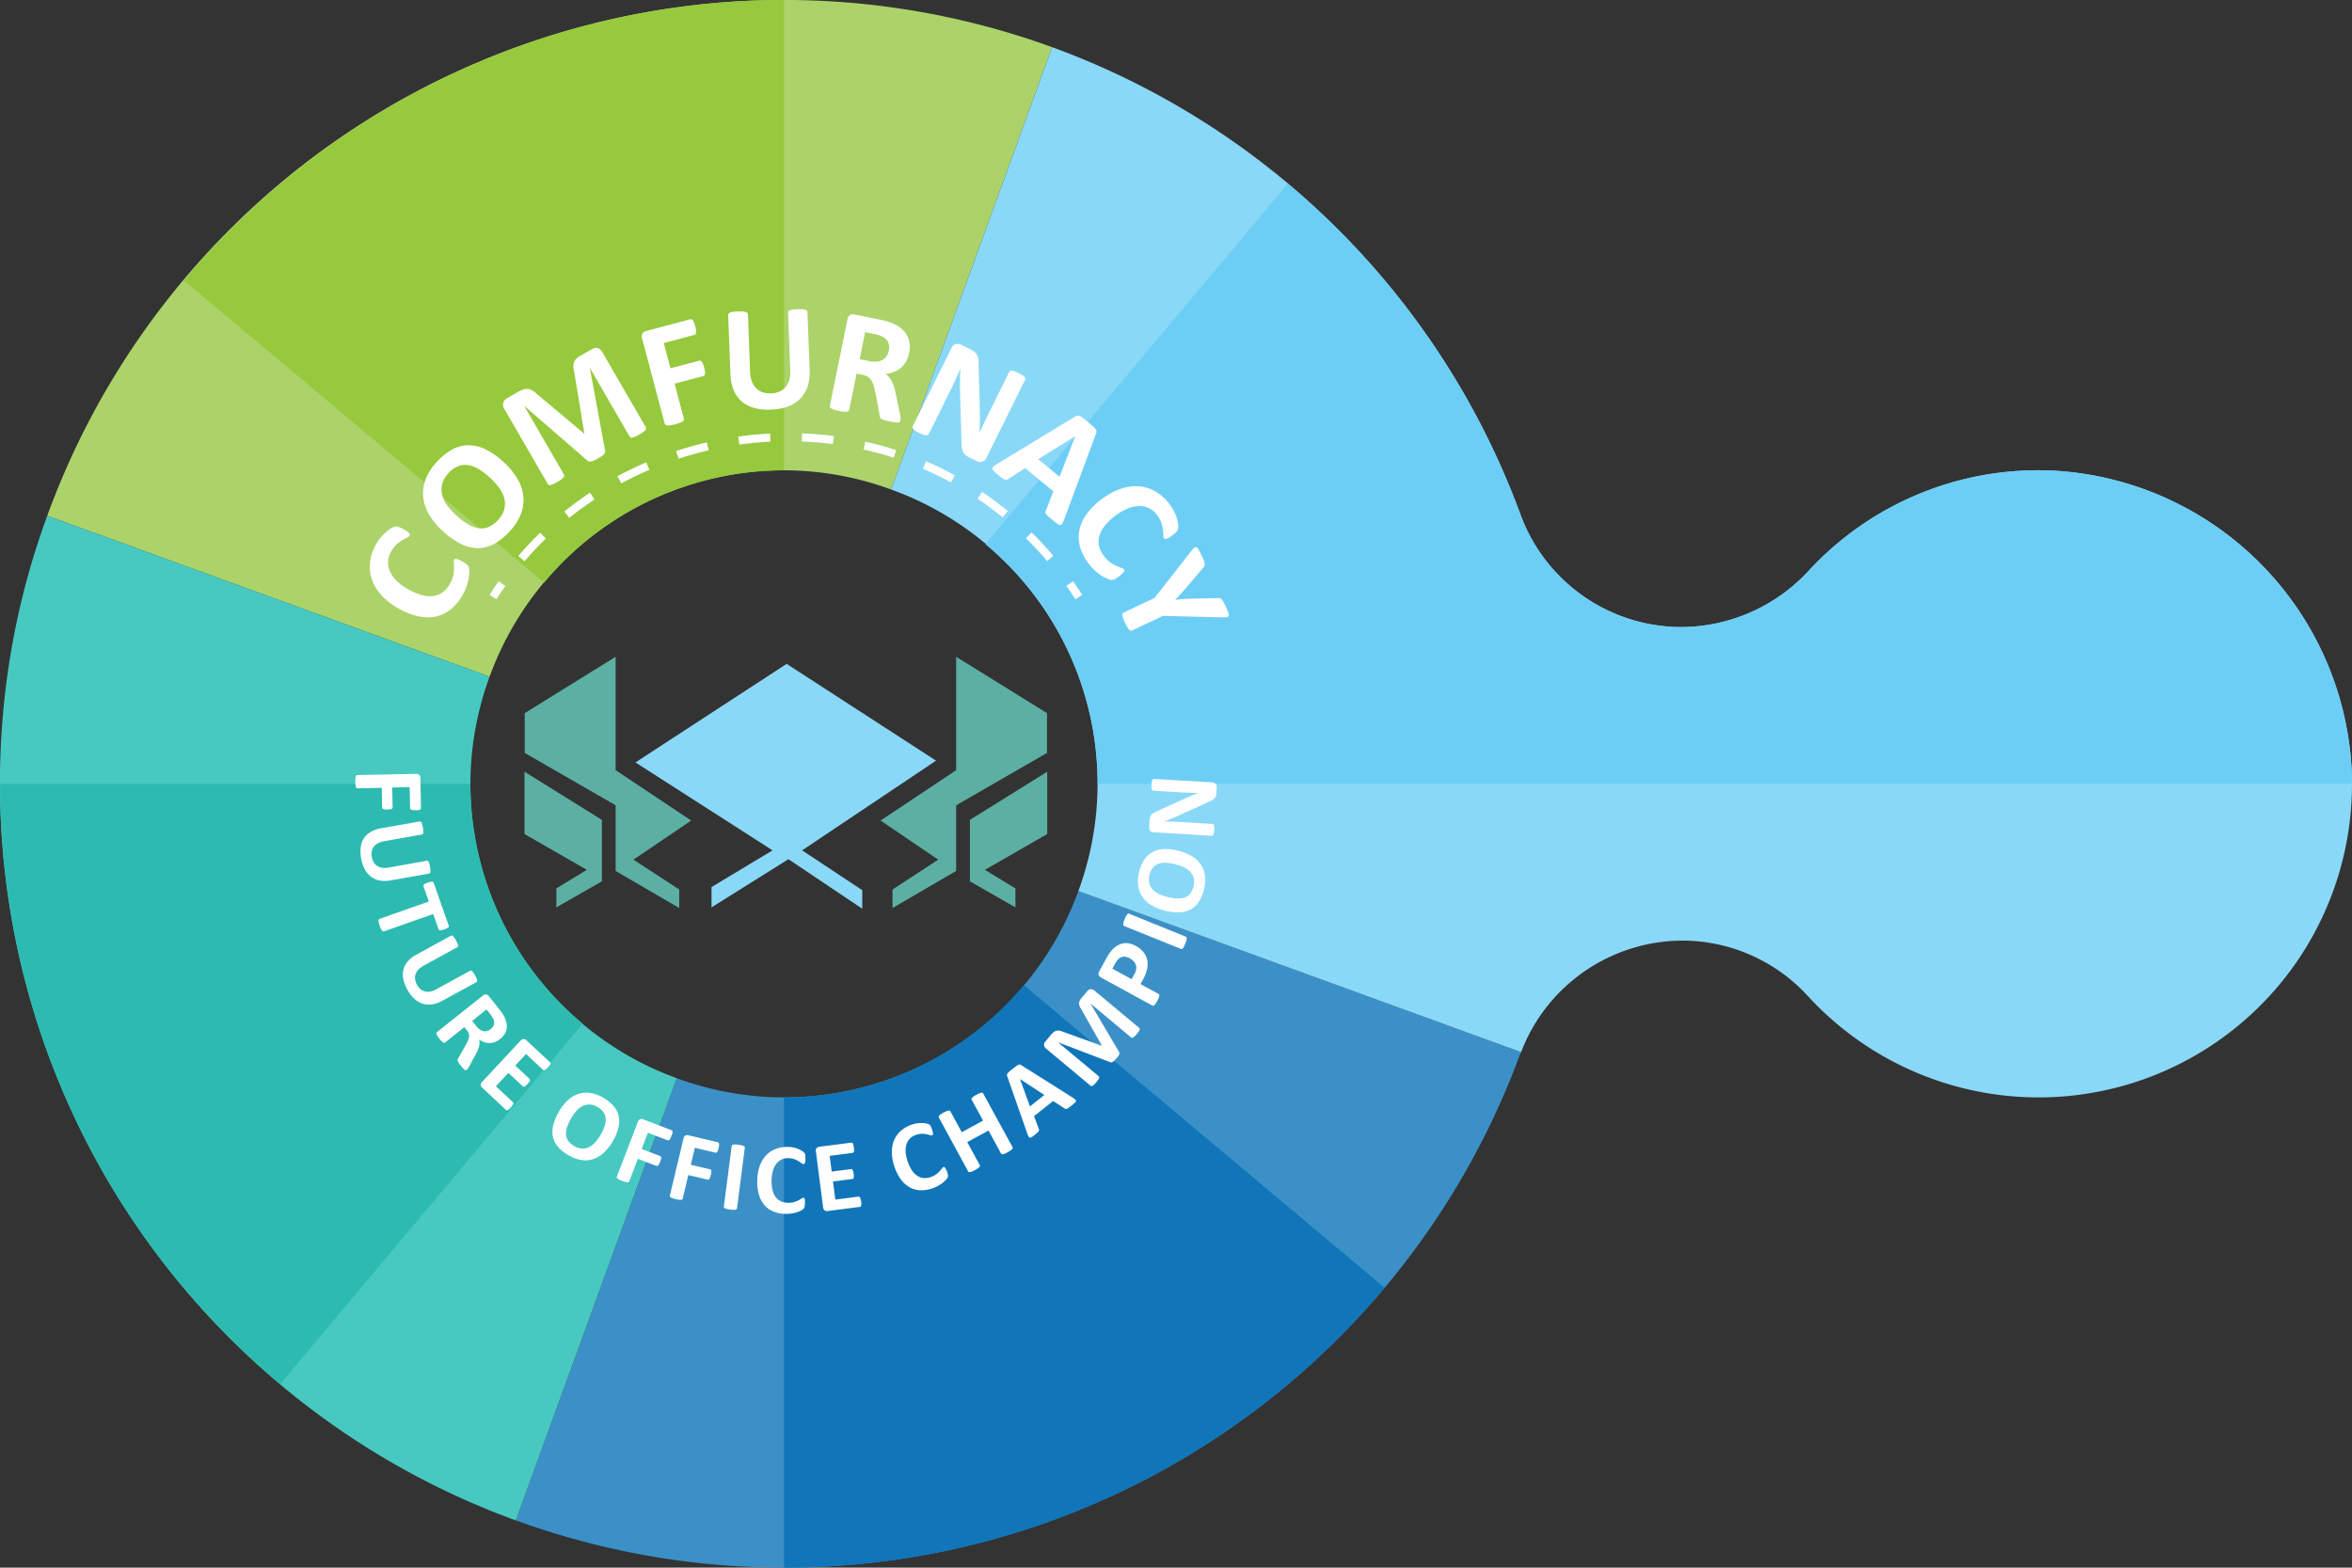 <svg id="Layer_1" data-name="Layer 1" xmlns="http://www.w3.org/2000/svg" viewBox="0 0 42.52 28.346">
  <rect x="0" y="0" width="42.52" height="28.346" fill="#333333" stroke="none"/>
  <defs>
    <style>
      .cls-1 {
        fill: #3b91c7;
      }

      .cls-2 {
        fill: #abd369;
      }

      .cls-3 {
        fill: #8ad8f7;
      }

      .cls-4 {
        fill: #47c9c1;
      }

      .cls-5 {
        fill: #1076b9;
      }

      .cls-6 {
        fill: #96c93d;
      }

      .cls-7 {
        fill: #6dcef5;
      }

      .cls-8 {
        fill: #2dbbb1;
      }

      .cls-9 {
        fill: #fff;
      }

      .cls-10 {
        fill: #5cb0a3;
      }
    </style>
  </defs>
  <g>
    <g>
      <g>
        <path class="cls-1" d="M14.173,19.843a5.646,5.646,0,0,1-1.937-.347L9.326,27.491a14.177,14.177,0,0,0,18.144-8.401c.008-.023.021-.044.03-.066L19.496,16.11A5.666,5.666,0,0,1,14.173,19.843Z"/>
        <path class="cls-2" d="M14.173,8.504a5.645,5.645,0,0,1,1.937.347L19.021.853A14.177,14.177,0,0,0,.854,9.326L8.851,12.236A5.666,5.666,0,0,1,14.173,8.504Z"/>
        <path class="cls-3" d="M37.159,8.512A5.644,5.644,0,0,0,32.706,10.312a3.155,3.155,0,0,1-2.305,1.027h-.002a3.103,3.103,0,0,1-2.913-2.039A14.213,14.213,0,0,0,19.021.853L16.11,8.851a5.645,5.645,0,0,1,3.385,7.26l8.004,2.913a3.133,3.133,0,0,1,2.902-2.016,3.078,3.078,0,0,1,2.273.993,5.665,5.665,0,0,0,9.839-4.1A5.712,5.712,0,0,0,37.159,8.512Z"/>
        <path class="cls-4" d="M8.504,14.173A5.645,5.645,0,0,1,8.851,12.236L.854,9.326a13.93,13.93,0,0,0-.819,3.828,14.176,14.176,0,0,0,9.29,14.338l2.91-7.996A5.666,5.666,0,0,1,8.504,14.173Z"/>
      </g>
      <g>
        <path class="cls-5" d="M14.173,19.843v8.504a14.141,14.141,0,0,0,10.857-5.064L18.509,17.812A5.64,5.64,0,0,1,14.173,19.843Z"/>
        <path class="cls-6" d="M14.173,8.504V.001c-.229-0-.459.005-.691.015a14.172,14.172,0,0,0-10.154,5.057l6.509,5.461A5.64,5.64,0,0,1,14.173,8.504Z"/>
        <path class="cls-7" d="M19.843,14.173H42.512c0-.091.006-.18.001-.272a5.712,5.712,0,0,0-5.354-5.389A5.644,5.644,0,0,0,32.706,10.312a3.155,3.155,0,0,1-2.305,1.027h-.002a3.103,3.103,0,0,1-2.913-2.039,14.187,14.187,0,0,0-4.206-5.979l-5.468,6.517A5.64,5.64,0,0,1,19.843,14.173Z"/>
        <path class="cls-8" d="M8.504,14.173H.003A14.133,14.133,0,0,0,5.066,25.027l5.469-6.517A5.64,5.64,0,0,1,8.504,14.173Z"/>
      </g>
    </g>
    <g>
      <path class="cls-9" d="M8.974,10.836l-.124-.079q.08-.126.166-.247l.12.085Q9.052,10.713,8.974,10.836Z"/>
      <path class="cls-9" d="M9.482,10.149,9.37,10.053c.124-.145.258-.287.396-.421l.102.106C9.733,9.868,9.603,10.007,9.482,10.149Zm9.449-.004c-.122-.143-.251-.282-.385-.413l.103-.105c.137.134.269.277.394.423Zm-8.639-.781-.092-.115c.15-.12.307-.235.467-.341l.081.123C10.591,9.134,10.437,9.246,10.291,9.364Zm7.834-.01c-.145-.119-.297-.232-.453-.337l.082-.122c.159.107.315.224.464.345Zm-6.894-.614-.07-.129c.169-.091.344-.176.52-.251l.058.135C11.567,8.568,11.396,8.651,11.231,8.74ZM17.191,8.723c-.164-.09-.335-.173-.507-.248l.058-.135c.176.076.351.161.519.254ZM12.268,8.295,12.222,8.155c.182-.06.369-.112.556-.156l.033.143C12.629,8.185,12.446,8.236,12.268,8.295Zm3.888-.018c-.177-.058-.361-.108-.544-.149l.032-.143c.188.042.376.094.557.153Zm-2.789-.237-.021-.146c.19-.027.384-.045.575-.055l.007.147C13.742,7.995,13.553,8.013,13.367,8.039Zm1.689-.01c-.185-.024-.375-.04-.562-.047l.006-.147c.192.007.386.024.576.048Z"/>
      <path class="cls-9" d="M19.441,10.836q-.078-.123-.162-.242l.12-.085q.086.122.166.248Z"/>
    </g>
    <g>
      <path class="cls-9" d="M8.361,10.155q.03.016.049.03a.275.275,0,0,1,.033.025.114.114,0,0,1,.02.024.144.144,0,0,1,.014.033.278.278,0,0,1,.007.07.68.68,0,0,1-.01.114.909.909,0,0,1-.036.142.929.929,0,0,1-.07.157.903.903,0,0,1-.207.258.643.643,0,0,1-.265.136.743.743,0,0,1-.317.003,1.237,1.237,0,0,1-.364-.139,1.22,1.22,0,0,1-.319-.245.828.828,0,0,1-.174-.288.698.698,0,0,1-.032-.312.869.869,0,0,1,.107-.319A.802.802,0,0,1,6.877,9.725a.869.869,0,0,1,.089-.094.632.632,0,0,1,.09-.069A.309.309,0,0,1,7.126,9.527a.156.156,0,0,1,.039-.007.113.113,0,0,1,.033.006.339.339,0,0,1,.042.016c.016.007.035.017.057.029q.036.02.059.036a.178.178,0,0,1,.036.031.063.063,0,0,1,.015.027.032.032,0,0,1-.003.023.095.095,0,0,1-.046.034.855.855,0,0,0-.085.045.661.661,0,0,0-.104.078.5.5,0,0,0-.1.132.387.387,0,0,0-.014.366.573.573,0,0,0,.126.17,1.119,1.119,0,0,0,.458.251.517.517,0,0,0,.207.011.368.368,0,0,0,.165-.072.472.472,0,0,0,.123-.147.536.536,0,0,0,.06-.155.685.685,0,0,0,.014-.128c0-.038-.001-.069-.003-.095a.1.1,0,0,1,.005-.054.039.039,0,0,1,.015-.016.041.041,0,0,1,.026-.001.219.219,0,0,1,.044.015Q8.319,10.131,8.361,10.155Z"/>
      <path class="cls-9" d="M9.102,8.353a1.299,1.299,0,0,1,.252.304.789.789,0,0,1,.107.317.696.696,0,0,1-.044.32.982.982,0,0,1-.201.312,1.079,1.079,0,0,1-.281.228.62.62,0,0,1-.293.077.7.7,0,0,1-.309-.076,1.411,1.411,0,0,1-.331-.234,1.26,1.26,0,0,1-.246-.299A.782.782,0,0,1,7.651,8.987a.705.705,0,0,1,.044-.32.977.977,0,0,1,.201-.314,1.076,1.076,0,0,1,.277-.224.62.62,0,0,1,.293-.078.709.709,0,0,1,.309.073A1.335,1.335,0,0,1,9.102,8.353Zm-.239.289a1.342,1.342,0,0,0-.2-.154.542.542,0,0,0-.193-.077.354.354,0,0,0-.186.018.478.478,0,0,0-.179.13.445.445,0,0,0-.112.196.405.405,0,0,0,.001.195A.547.547,0,0,0,8.084,9.138a1.181,1.181,0,0,0,.158.175,1.403,1.403,0,0,0,.205.159.556.556,0,0,0,.194.078.337.337,0,0,0,.185-.018.495.495,0,0,0,.179-.132.45.45,0,0,0,.112-.195A.394.394,0,0,0,9.116,9.009.561.561,0,0,0,9.023,8.82,1.211,1.211,0,0,0,8.863,8.643Z"/>
      <path class="cls-9" d="M11.674,7.724a.042.042,0,0,1,.006.025.052.052,0,0,1-.015.029.263.263,0,0,1-.04.036.679.679,0,0,1-.07.045.656.656,0,0,1-.073.037.252.252,0,0,1-.05.017A.056.056,0,0,1,11.401,7.91a.039.039,0,0,1-.019-.017l-.716-1.237-.002.001.275,1.491a.065.065,0,0,1-.001.034.085.085,0,0,1-.02.033.227.227,0,0,1-.042.034q-.027.018-.067.041a.779.779,0,0,1-.07.037.237.237,0,0,1-.052.017.099.099,0,0,1-.038.001.052.052,0,0,1-.027-.014L9.481,7.342,9.479,7.343l.716,1.237a.042.042,0,0,1,.006.025.053.053,0,0,1-.015.029.284.284,0,0,1-.04.036.823.823,0,0,1-.142.082.266.266,0,0,1-.051.017.052.052,0,0,1-.032-.002.042.042,0,0,1-.019-.017L9.118,7.395a.143.143,0,0,1-.021-.11.132.132,0,0,1,.066-.081l.202-.117a.493.493,0,0,1,.098-.045A.209.209,0,0,1,9.547,7.033a.193.193,0,0,1,.078.027.449.449,0,0,1,.081.064l.853.715.005-.003L10.382,6.735a.553.553,0,0,1-.015-.103.225.225,0,0,1,.01-.08.162.162,0,0,1,.04-.063.343.343,0,0,1,.071-.053l.208-.12a.189.189,0,0,1,.059-.023.109.109,0,0,1,.052.002.121.121,0,0,1,.045.026.19.19,0,0,1,.038.048Z"/>
      <path class="cls-9" d="M12.569,5.902a.584.584,0,0,1,.014.067.155.155,0,0,1,.001.045.069.069,0,0,1-.01.028.033.033,0,0,1-.019.013l-.555.147.121.457L12.642,6.522a.037.037,0,0,1,.023.001.056.056,0,0,1,.022.018.152.152,0,0,1,.022.039.558.558,0,0,1,.021.065.574.574,0,0,1,.014.066.171.171,0,0,1,.001.046.063.063,0,0,1-.01.029.035.035,0,0,1-.019.013l-.521.138.168.632a.042.042,0,0,1-.001.027.061.061,0,0,1-.024.025.264.264,0,0,1-.05.025.924.924,0,0,1-.167.044.252.252,0,0,1-.056.003.066.066,0,0,1-.033-.01.04.04,0,0,1-.015-.023l-.409-1.539a.109.109,0,0,1,.007-.091.111.111,0,0,1,.066-.045l.799-.212a.034.034,0,0,1,.023.002.062.062,0,0,1,.023.019.161.161,0,0,1,.022.041A.605.605,0,0,1,12.569,5.902Z"/>
      <path class="cls-9" d="M14.637,6.694a.824.824,0,0,1-.036.291.568.568,0,0,1-.131.221.608.608,0,0,1-.223.143.969.969,0,0,1-.31.058.99.99,0,0,1-.299-.03.578.578,0,0,1-.227-.117.549.549,0,0,1-.147-.204.82.82,0,0,1-.059-.292l-.041-1.068a.04.04,0,0,1,.007-.025A.057.057,0,0,1,13.199,5.652a.3.3,0,0,1,.054-.013.753.753,0,0,1,.087-.007.736.736,0,0,1,.086.001.285.285,0,0,1,.055.009.062.062,0,0,1,.03.017.038.038,0,0,1,.01.024l.039,1.036a.571.571,0,0,0,.033.18.334.334,0,0,0,.079.124.305.305,0,0,0,.118.071.426.426,0,0,0,.151.019.414.414,0,0,0,.15-.032.299.299,0,0,0,.11-.08.338.338,0,0,0,.067-.125.501.501,0,0,0,.019-.166l-.04-1.057a.04.04,0,0,1,.007-.025.057.057,0,0,1,.028-.019A.286.286,0,0,1,14.334,5.598a.756.756,0,0,1,.086-.007.73.73,0,0,1,.085.001.281.281,0,0,1,.054.009.058.058,0,0,1,.029.017.04.04,0,0,1,.009.024Z"/>
      <path class="cls-9" d="M16.279,7.604a.054.054,0,0,1-.01.024.044.044,0,0,1-.029.011.263.263,0,0,1-.06-.003q-.039-.005-.106-.019-.056-.011-.089-.021a.201.201,0,0,1-.05-.021.058.058,0,0,1-.023-.024.106.106,0,0,1-.008-.03l-.076-.416q-.015-.071-.031-.127a.373.373,0,0,0-.042-.097.22.22,0,0,0-.065-.067.266.266,0,0,0-.095-.037l-.109-.022-.134.656a.038.038,0,0,1-.014.022.061.061,0,0,1-.032.011.279.279,0,0,1-.055-0.0.916.916,0,0,1-.17-.035.284.284,0,0,1-.052-.022.058.058,0,0,1-.024-.023.04.04,0,0,1-.003-.026l.319-1.563a.109.109,0,0,1,.047-.078.111.111,0,0,1,.079-.011l.446.091q.068.014.111.025t.078.023a.741.741,0,0,1,.177.089.457.457,0,0,1,.122.123.397.397,0,0,1,.06.155.512.512,0,0,1-.006.188.544.544,0,0,1-.054.153.413.413,0,0,1-.09.114.433.433,0,0,1-.125.076.582.582,0,0,1-.156.037.409.409,0,0,1,.063.06.393.393,0,0,1,.051.078.635.635,0,0,1,.039.098,1.135,1.135,0,0,1,.03.12l.076.369q.01.055.011.079A.145.145,0,0,1,16.279,7.604Zm-.212-1.26a.26.26,0,0,0-.009-.152.214.214,0,0,0-.11-.108.511.511,0,0,0-.058-.023.889.889,0,0,0-.093-.023l-.157-.032-.1.488.178.036a.433.433,0,0,0,.134.009.266.266,0,0,0,.103-.032.212.212,0,0,0,.072-.066A.27.27,0,0,0,16.066,6.344Z"/>
      <path class="cls-9" d="M19.238,9.393a.476.476,0,0,1-.034.073.047.047,0,0,1-.036.026.089.089,0,0,1-.052-.02q-.031-.022-.083-.064-.053-.044-.082-.07a.264.264,0,0,1-.04-.044.053.053,0,0,1-.011-.031.092.092,0,0,1,.008-.031l.134-.347-.508-.421-.305.194a.109.109,0,0,1-.031.015.058.058,0,0,1-.035-.002.211.211,0,0,1-.049-.028q-.029-.021-.074-.058a.896.896,0,0,1-.073-.066.074.074,0,0,1-.025-.046.053.053,0,0,1,.021-.04.445.445,0,0,1,.064-.046l1.411-.855a.135.135,0,0,1,.038-.017.066.066,0,0,1,.04.005.274.274,0,0,1,.057.035q.034.025.087.069.062.051.097.083a.341.341,0,0,1,.051.054.071.071,0,0,1,.015.042.133.133,0,0,1-.011.044Zm.201-1.506-.001-.001-.668.417.384.318Z"/>
      <path class="cls-9" d="M17.831,8.282a.137.137,0,0,1-.035.045.118.118,0,0,1-.044.023.112.112,0,0,1-.049.002.177.177,0,0,1-.049-.016l-.136-.068a.312.312,0,0,1-.069-.045.164.164,0,0,1-.042-.059.304.304,0,0,1-.02-.086q-.005-.05-.006-.126l-.027-.93q-.001-.083.001-.176t.01-.179l-.002-.001q-.039.09-.079.178t-.086.181l-.408.823a.042.042,0,0,1-.018.019.055.055,0,0,1-.031.005.206.206,0,0,1-.049-.012.643.643,0,0,1-.074-.032.619.619,0,0,1-.069-.039.192.192,0,0,1-.039-.032.05.05,0,0,1-.014-.027.044.044,0,0,1,.005-.025l.702-1.414a.119.119,0,0,1,.076-.069.136.136,0,0,1,.096.012l.171.085a.364.364,0,0,1,.074.047.18.18,0,0,1,.044.054.228.228,0,0,1,.022.074.724.724,0,0,1,.005.102l.021.727.002.129q.001.064 0.0.126l-.002.123q-.001.06-.003.12l.001.001q.039-.087.083-.18t.086-.177l.366-.738a.04.04,0,0,1,.018-.018.065.065,0,0,1,.033-.005.177.177,0,0,1,.05.012.771.771,0,0,1,.073.033.745.745,0,0,1,.068.037.155.155,0,0,1,.038.032A.055.055,0,0,1,18.537,6.843a.045.045,0,0,1-.005.025Z"/>
      <path class="cls-9" d="M20.228,10.423q-.027.021-.047.033a.281.281,0,0,1-.036.02.113.113,0,0,1-.03.009.14.14,0,0,1-.035-0.0.276.276,0,0,1-.067-.022.673.673,0,0,1-.101-.055.909.909,0,0,1-.115-.09.925.925,0,0,1-.116-.128.904.904,0,0,1-.153-.293.642.642,0,0,1-.017-.297.742.742,0,0,1,.125-.292,1.238,1.238,0,0,1,.274-.277,1.219,1.219,0,0,1,.353-.193.828.828,0,0,1,.333-.044.698.698,0,0,1,.298.096.868.868,0,0,1,.249.226.793.793,0,0,1,.076.12.863.863,0,0,1,.051.119.63.63,0,0,1,.027.11.311.311,0,0,1,.004.078.152.152,0,0,1-.009.038.116.116,0,0,1-.018.028.353.353,0,0,1-.032.032q-.019.017-.05.04-.032.025-.057.04a.179.179,0,0,1-.042.02.063.063,0,0,1-.03.003.032.032,0,0,1-.02-.012.094.094,0,0,1-.012-.055.838.838,0,0,0-.007-.096.657.657,0,0,0-.029-.126.502.502,0,0,0-.08-.145.387.387,0,0,0-.329-.16.574.574,0,0,0-.206.047,1.12,1.12,0,0,0-.414.318.517.517,0,0,0-.093.185A.368.368,0,0,0,19.87,9.88a.471.471,0,0,0,.085.171.537.537,0,0,0,.117.117.69.69,0,0,0,.111.065q.052.023.088.035a.102.102,0,0,1,.047.026.039.039,0,0,1,.009.021.041.041,0,0,1-.009.024.21.21,0,0,1-.031.034Q20.267,10.393,20.228,10.423Z"/>
      <path class="cls-9" d="M21.024,11.136l-.558.264a.038.038,0,0,1-.026.003.063.063,0,0,1-.028-.019.286.286,0,0,1-.033-.045.769.769,0,0,1-.041-.076.742.742,0,0,1-.033-.08.293.293,0,0,1-.014-.054.057.057,0,0,1,.003-.034.04.04,0,0,1,.019-.018l.558-.264.66-.843a.435.435,0,0,1,.056-.063.039.039,0,0,1,.042-.011.1.1,0,0,1,.041.045q.021.037.053.104.027.056.04.091a.245.245,0,0,1,.016.058.07.07,0,0,1-.004.037.161.161,0,0,1-.02.031l-.307.361q-.044.052-.095.107t-.107.113l.001.002q.077-.008.151-.013t.142-.008l.47-.009a.108.108,0,0,1,.039 0.0.072.072,0,0,1,.032.019.193.193,0,0,1,.034.046q.018.031.042.084.033.07.048.11a.101.101,0,0,1,.009.06.039.039,0,0,1-.035.025.486.486,0,0,1-.084.004Z"/>
    </g>
    <g>
      <path class="cls-9" d="M7.513,14.649a.378.378,0,0,1-.046-.001.101.101,0,0,1-.03-.007.048.048,0,0,1-.017-.011.022.022,0,0,1-.006-.014l-.008-.383-.315.006.007.36a.024.024,0,0,1-.004.015.037.037,0,0,1-.015.012.101.101,0,0,1-.029.008.383.383,0,0,1-.045.003.375.375,0,0,1-.045-.001.118.118,0,0,1-.03-.007.043.043,0,0,1-.017-.011.023.023,0,0,1-.005-.014l-.007-.359-.436.009a.028.028,0,0,1-.017-.005.041.041,0,0,1-.013-.019.178.178,0,0,1-.008-.037.505.505,0,0,1-.004-.058.51.51,0,0,1,.002-.058.165.165,0,0,1,.007-.037.044.044,0,0,1,.012-.02.026.026,0,0,1,.017-.006l1.062-.021a.072.072,0,0,1,.058.019.075.075,0,0,1,.019.05l.011.551a.023.023,0,0,1-.005.015.042.042,0,0,1-.016.012.108.108,0,0,1-.03.008A.404.404,0,0,1,7.513,14.649Z"/>
      <path class="cls-9" d="M7.064,15.919a.548.548,0,0,1-.195.003.378.378,0,0,1-.158-.067.407.407,0,0,1-.115-.134.647.647,0,0,1-.067-.2.658.658,0,0,1-.008-.2.383.383,0,0,1,.056-.161.366.366,0,0,1,.122-.116.546.546,0,0,1,.187-.066l.702-.125a.026.026,0,0,1,.017.003.039.039,0,0,1,.015.017.201.201,0,0,1,.013.035.49.49,0,0,1,.013.057.495.495,0,0,1,.007.057.192.192,0,0,1-.001.037.042.042,0,0,1-.008.021.025.025,0,0,1-.015.009l-.681.121a.38.38,0,0,0-.116.038.223.223,0,0,0-.075.063.204.204,0,0,0-.036.085.286.286,0,0,0,.001.101.278.278,0,0,0,.035.096.2.2,0,0,0,.063.065.225.225,0,0,0,.089.033A.336.336,0,0,0,7.021,15.688l.695-.124a.026.026,0,0,1,.017.003.038.038,0,0,1,.015.017.195.195,0,0,1,.014.035.51.51,0,0,1,.013.056.477.477,0,0,1,.007.056.193.193,0,0,1-.001.036.039.039,0,0,1-.008.021.027.027,0,0,1-.015.008Z"/>
      <path class="cls-9" d="M8.032,16.804a.385.385,0,0,1-.043.013.126.126,0,0,1-.03.004.04.04,0,0,1-.02-.005.023.023,0,0,1-.01-.012l-.097-.277-.891.314A.025.025,0,0,1,6.923,16.84a.041.041,0,0,1-.018-.014.189.189,0,0,1-.019-.032A.512.512,0,0,1,6.865,16.74a.5.5,0,0,1-.017-.055.19.19,0,0,1-.005-.037.041.041,0,0,1,.005-.022.025.025,0,0,1,.013-.011l.891-.314-.097-.277a.023.023,0,0,1,0-.016.042.042,0,0,1,.012-.016.119.119,0,0,1,.026-.016.377.377,0,0,1,.042-.017.421.421,0,0,1,.044-.013.122.122,0,0,1,.031-.004.038.038,0,0,1,.019.005.024.024,0,0,1,.01.013l.274.779a.024.024,0,0,1,0.0.016.037.037,0,0,1-.012.016.122.122,0,0,1-.026.017A.408.408,0,0,1,8.032,16.804Z"/>
      <path class="cls-9" d="M7.996,18.096a.549.549,0,0,1-.184.065.378.378,0,0,1-.171-.013.405.405,0,0,1-.152-.09.645.645,0,0,1-.127-.168.66.66,0,0,1-.071-.187.384.384,0,0,1,.002-.17.365.365,0,0,1,.078-.149.546.546,0,0,1,.157-.122l.625-.343a.027.027,0,0,1,.017-.003.037.037,0,0,1,.02.011.203.203,0,0,1,.024.029.499.499,0,0,1,.03.049.488.488,0,0,1,.025.051.191.191,0,0,1,.011.035.041.041,0,0,1-.001.023.025.025,0,0,1-.011.013l-.607.333a.381.381,0,0,0-.098.073.223.223,0,0,0-.051.084.204.204,0,0,0-.007.092.284.284,0,0,0,.033.096.276.276,0,0,0,.063.08.2.2,0,0,0,.08.042.227.227,0,0,0,.094.003.337.337,0,0,0,.105-.038l.619-.339a.027.027,0,0,1,.017-.003.039.039,0,0,1,.019.011.191.191,0,0,1,.024.029.519.519,0,0,1,.03.049.48.48,0,0,1,.025.051.191.191,0,0,1,.011.035.038.038,0,0,1-.001.022.026.026,0,0,1-.012.013Z"/>
      <path class="cls-9" d="M8.438,19.344a.036.036,0,0,1-.015.008A.029.029,0,0,1,8.403,19.346a.173.173,0,0,1-.03-.027q-.018-.019-.046-.055-.024-.03-.036-.049a.135.135,0,0,1-.017-.032.038.038,0,0,1-.002-.022.069.069,0,0,1,.009-.019l.139-.245q.023-.042.039-.078a.253.253,0,0,0,.02-.067.148.148,0,0,0-.005-.062.176.176,0,0,0-.033-.06l-.046-.058-.349.278a.025.025,0,0,1-.016.006.041.041,0,0,1-.021-.008.188.188,0,0,1-.028-.024.502.502,0,0,1-.038-.044.511.511,0,0,1-.034-.047.197.197,0,0,1-.017-.033.038.038,0,0,1-.003-.022.026.026,0,0,1,.009-.014l.833-.663a.072.072,0,0,1,.058-.02.074.074,0,0,1,.045.028l.189.237q.029.036.046.061c.011.016.022.031.03.045a.497.497,0,0,1,.052.121.305.305,0,0,1,.01.115.265.265,0,0,1-.035.105.341.341,0,0,1-.084.093.362.362,0,0,1-.093.055.274.274,0,0,1-.095.019.289.289,0,0,1-.096-.015.386.386,0,0,1-.096-.048.269.269,0,0,1,.007.058.26.26,0,0,1-.007.061.421.421,0,0,1-.022.067.754.754,0,0,1-.036.074l-.119.221q-.019.032-.028.045A.097.097,0,0,1,8.438,19.344ZM8.869,18.609a.173.173,0,0,0,.06-.081.143.143,0,0,0-.01-.102.331.331,0,0,0-.02-.037A.576.576,0,0,0,8.862,18.337l-.067-.084-.26.207.076.095a.289.289,0,0,0,.065.062.177.177,0,0,0,.066.028.141.141,0,0,0,.065-.003A.18.18,0,0,0,8.869,18.609Z"/>
      <path class="cls-9" d="M9.235,20.024a.349.349,0,0,1-.032.031.114.114,0,0,1-.024.016.037.037,0,0,1-.019.004.025.025,0,0,1-.014-.007l-.43-.402a.074.074,0,0,1-.025-.047.072.072,0,0,1,.024-.056l.697-.747a.073.073,0,0,1,.054-.028.074.074,0,0,1,.049.021l.428.399a.024.024,0,0,1,.008.013.035.035,0,0,1-.003.019.12.12,0,0,1-.015.026.345.345,0,0,1-.029.034.336.336,0,0,1-.031.03.112.112,0,0,1-.024.016.038.038,0,0,1-.019.004.023.023,0,0,1-.014-.006l-.306-.286-.195.209.259.242a.025.025,0,0,1,.007.014.037.037,0,0,1-.002.019.107.107,0,0,1-.014.025.362.362,0,0,1-.028.033.352.352,0,0,1-.031.03.107.107,0,0,1-.024.016.033.033,0,0,1-.018.003.026.026,0,0,1-.014-.007l-.259-.242-.226.242.308.288a.025.025,0,0,1,.008.014.037.037,0,0,1-.003.019.111.111,0,0,1-.015.025A.353.353,0,0,1,9.235,20.024Z"/>
      <path class="cls-9" d="M11.077,20.638a.864.864,0,0,1-.163.207.525.525,0,0,1-.191.114.463.463,0,0,1-.215.016.654.654,0,0,1-.232-.087.72.72,0,0,1-.188-.151.413.413,0,0,1-.092-.18.467.467,0,0,1,.006-.213.938.938,0,0,1,.106-.249.84.84,0,0,1,.16-.203.523.523,0,0,1,.191-.113.472.472,0,0,1,.215-.016.651.651,0,0,1,.233.087.716.716,0,0,1,.185.149.413.413,0,0,1,.092.18.474.474,0,0,1-.004.212A.891.891,0,0,1,11.077,20.638Zm-.222-.115a.9.9,0,0,0,.072-.152.363.363,0,0,0,.023-.137.236.236,0,0,0-.038-.119.319.319,0,0,0-.11-.098.297.297,0,0,0-.143-.045A.271.271,0,0,0,10.531,20a.365.365,0,0,0-.109.086.788.788,0,0,0-.092.127.926.926,0,0,0-.074.156.371.371,0,0,0-.024.138.224.224,0,0,0,.038.118.329.329,0,0,0,.112.098.299.299,0,0,0,.143.046.263.263,0,0,0,.127-.029.375.375,0,0,0,.11-.087A.811.811,0,0,0,10.855,20.523Z"/>
      <path class="cls-9" d="M12.138,20.542a.373.373,0,0,1-.019.042.103.103,0,0,1-.017.025.046.046,0,0,1-.016.011.022.022,0,0,1-.015-0l-.358-.138-.113.294.336.129a.024.024,0,0,1,.012.009.038.038,0,0,1,.005.018.102.102,0,0,1-.004.03.369.369,0,0,1-.014.043.361.361,0,0,1-.018.041.113.113,0,0,1-.017.025.042.042,0,0,1-.017.012.023.023,0,0,1-.015-.001l-.336-.129-.157.407a.028.028,0,0,1-.011.014.04.04,0,0,1-.023.004.176.176,0,0,1-.037-.006.497.497,0,0,1-.055-.018.507.507,0,0,1-.053-.023.166.166,0,0,1-.031-.02.044.044,0,0,1-.014-.018.026.026,0,0,1,.001-.018l.381-.992a.072.072,0,0,1,.04-.046.074.074,0,0,1,.053.002l.515.198a.023.023,0,0,1,.012.01.041.041,0,0,1,.005.019.112.112,0,0,1-.004.031A.405.405,0,0,1,12.138,20.542Z"/>
      <path class="cls-9" d="M12.992,20.757a.389.389,0,0,1-.013.044.101.101,0,0,1-.014.027.046.046,0,0,1-.015.013.022.022,0,0,1-.015.002l-.373-.089-.073.307.35.084a.024.024,0,0,1,.013.008.038.038,0,0,1,.007.018.1.1,0,0,1,0.0.03.445.445,0,0,1-.021.088.11.11,0,0,1-.014.027.042.042,0,0,1-.015.014.023.023,0,0,1-.015.001l-.35-.084-.102.425a.028.028,0,0,1-.009.016.04.04,0,0,1-.022.007.175.175,0,0,1-.037-.001.617.617,0,0,1-.112-.027.166.166,0,0,1-.034-.016.043.043,0,0,1-.016-.016.026.026,0,0,1-.002-.018l.247-1.033a.072.072,0,0,1,.033-.051.074.074,0,0,1,.053-.006l.536.128a.023.023,0,0,1,.013.008.042.042,0,0,1,.007.019.106.106,0,0,1,0,.031A.384.384,0,0,1,12.992,20.757Z"/>
      <path class="cls-9" d="M13.324,21.849a.025.025,0,0,1-.008.015.041.041,0,0,1-.021.009.187.187,0,0,1-.037.003.508.508,0,0,1-.058-.005.518.518,0,0,1-.057-.01.192.192,0,0,1-.035-.012.04.04,0,0,1-.018-.014.026.026,0,0,1-.004-.017l.142-1.097a.025.025,0,0,1,.008-.015.041.041,0,0,1,.021-.009.2.2,0,0,1,.037-.003.494.494,0,0,1,.057.005.5.5,0,0,1,.057.01.191.191,0,0,1,.035.012.041.041,0,0,1,.018.014.025.025,0,0,1,.004.017Z"/>
      <path class="cls-9" d="M14.551,21.76c-0.0.015-.001.028-.002.038l-.004.027a.075.075,0,0,1-.008.019.094.094,0,0,1-.015.018.185.185,0,0,1-.039.026.46.46,0,0,1-.07.03.614.614,0,0,1-.095.023.626.626,0,0,1-.115.008.604.604,0,0,1-.217-.041.429.429,0,0,1-.163-.114.496.496,0,0,1-.101-.186.826.826,0,0,1-.032-.258.814.814,0,0,1,.044-.265.554.554,0,0,1,.115-.193.466.466,0,0,1,.174-.117.58.58,0,0,1,.221-.037.532.532,0,0,1,.094.01.581.581,0,0,1,.083.023A.422.422,0,0,1,14.49,20.805a.207.207,0,0,1,.043.03.102.102,0,0,1,.016.021.075.075,0,0,1,.007.021.222.222,0,0,1,.004.03c.001.011.001.026.001.043q-0.0.027-.003.046a.122.122,0,0,1-.007.031.042.042,0,0,1-.011.017.022.022,0,0,1-.015.005.063.063,0,0,1-.034-.016.556.556,0,0,0-.053-.036.438.438,0,0,0-.078-.037.333.333,0,0,0-.109-.018.258.258,0,0,0-.22.106.382.382,0,0,0-.06.127.746.746,0,0,0-.004.348.345.345,0,0,0,.059.126.245.245,0,0,0,.094.074.315.315,0,0,0,.125.026.358.358,0,0,0,.11-.013.459.459,0,0,0,.08-.032q.033-.018.055-.032a.067.067,0,0,1,.033-.014.027.027,0,0,1,.014.004.027.027,0,0,1,.009.015.141.141,0,0,1,.005.03C14.551,21.721,14.551,21.738,14.551,21.76Z"/>
      <path class="cls-9" d="M15.568,21.726a.355.355,0,0,1,.003.044.113.113,0,0,1-.003.029.036.036,0,0,1-.009.017.025.025,0,0,1-.014.007l-.584.075a.074.074,0,0,1-.052-.011.073.073,0,0,1-.028-.054l-.131-1.013a.072.072,0,0,1,.013-.06.074.074,0,0,1,.048-.024l.58-.075a.024.024,0,0,1,.015.003.036.036,0,0,1,.013.014.123.123,0,0,1,.01.028.433.433,0,0,1,.011.087.113.113,0,0,1-.003.029.039.039,0,0,1-.009.017.023.023,0,0,1-.014.007l-.415.054.037.284.351-.045a.025.025,0,0,1,.015.003.037.037,0,0,1,.013.014.107.107,0,0,1,.01.027.343.343,0,0,1,.008.042.352.352,0,0,1,.003.043.105.105,0,0,1-.003.028.034.034,0,0,1-.009.016.026.026,0,0,1-.014.006l-.351.045.042.328.419-.054a.024.024,0,0,1,.015.003.036.036,0,0,1,.013.014.114.114,0,0,1,.01.027A.351.351,0,0,1,15.568,21.726Z"/>
      <path class="cls-9" d="M17.122,21.188q.007.021.011.037l.005.027a.08.08,0,0,1-.001.021.094.094,0,0,1-.008.022.18.18,0,0,1-.028.038.457.457,0,0,1-.056.052.608.608,0,0,1-.081.054.615.615,0,0,1-.105.047.603.603,0,0,1-.218.036.429.429,0,0,1-.192-.051.495.495,0,0,1-.159-.14.824.824,0,0,1-.118-.231.813.813,0,0,1-.049-.264.551.551,0,0,1,.041-.22.467.467,0,0,1,.123-.169.578.578,0,0,1,.195-.111.529.529,0,0,1,.092-.023.589.589,0,0,1,.086-.007.43.43,0,0,1,.075.006.211.211,0,0,1,.05.014.1.1,0,0,1,.022.014.074.074,0,0,1,.014.017l.014.027q.007.016.015.04c.006.017.01.032.013.044a.118.118,0,0,1,.004.031.042.042,0,0,1-.005.02.022.022,0,0,1-.012.01.062.062,0,0,1-.038-.004.57.57,0,0,0-.062-.016.441.441,0,0,0-.086-.008.336.336,0,0,0-.108.021.258.258,0,0,0-.17.175.381.381,0,0,0-.013.14.746.746,0,0,0,.115.328.344.344,0,0,0,.098.098.246.246,0,0,0,.114.038.313.313,0,0,0,.126-.018.356.356,0,0,0,.099-.05.455.455,0,0,0,.064-.057q.025-.028.041-.049a.066.066,0,0,1,.026-.024.026.026,0,0,1,.015-.001.027.027,0,0,1,.013.011.141.141,0,0,1,.015.027Q17.112,21.158,17.122,21.188Z"/>
      <path class="cls-9" d="M18.305,20.742a.025.025,0,0,1,.003.017.042.042,0,0,1-.011.02.189.189,0,0,1-.028.024.473.473,0,0,1-.049.03.505.505,0,0,1-.053.026.179.179,0,0,1-.035.011.041.041,0,0,1-.022-.001.026.026,0,0,1-.013-.011l-.226-.416-.385.209.226.416a.027.027,0,0,1,.003.017.038.038,0,0,1-.011.019.188.188,0,0,1-.028.024.508.508,0,0,1-.05.03.489.489,0,0,1-.052.025.184.184,0,0,1-.036.011.042.042,0,0,1-.023-.001.025.025,0,0,1-.013-.012l-.529-.972a.026.026,0,0,1-.003-.017.042.042,0,0,1,.011-.02.188.188,0,0,1,.029-.024.5.5,0,0,1,.049-.03.505.505,0,0,1,.052-.025.187.187,0,0,1,.035-.011.038.038,0,0,1,.022.001.027.027,0,0,1,.013.012l.206.378.385-.209-.206-.378a.025.025,0,0,1-.003-.017.041.041,0,0,1,.011-.019.185.185,0,0,1,.028-.024.53.53,0,0,1,.05-.03.506.506,0,0,1,.051-.025.196.196,0,0,1,.035-.011.041.041,0,0,1,.023.001.025.025,0,0,1,.013.011Z"/>
      <path class="cls-9" d="M19.397,19.85a.314.314,0,0,1,.043.032.031.031,0,0,1,.012.027.059.059,0,0,1-.02.031c-.012.012-.03.027-.053.045q-.036.029-.057.044a.179.179,0,0,1-.034.02.035.035,0,0,1-.022.003.061.061,0,0,1-.019-.009l-.208-.135-.345.274.084.226a.071.071,0,0,1,.006.023.039.039,0,0,1-.006.022.14.14,0,0,1-.025.028c-.012.011-.028.024-.048.041a.596.596,0,0,1-.053.038.05.05,0,0,1-.034.01.035.035,0,0,1-.023-.019.296.296,0,0,1-.021-.048l-.364-1.039a.092.092,0,0,1-.006-.027.045.045,0,0,1,.009-.026.182.182,0,0,1,.03-.032q.021-.019.057-.047c.028-.022.05-.039.068-.052a.227.227,0,0,1,.043-.026.047.047,0,0,1,.029-.004.088.088,0,0,1,.027.013Zm-.956-.338-.001.001.18.493.26-.207Z"/>
      <path class="cls-9" d="M20.595,18.587a.028.028,0,0,1,.009.014.035.035,0,0,1-.003.021.174.174,0,0,1-.017.031.561.561,0,0,1-.07.084.171.171,0,0,1-.028.022.038.038,0,0,1-.021.006.027.027,0,0,1-.016-.006l-.732-.611-.001.001.514.871a.044.044,0,0,1,.007.022.057.057,0,0,1-.005.025.148.148,0,0,1-.018.031c-.009.012-.019.025-.033.041s-.025.029-.035.039a.16.16,0,0,1-.029.023.066.066,0,0,1-.024.009.035.035,0,0,1-.02-.003l-.942-.359-.001.001.732.611a.028.028,0,0,1,.009.014.036.036,0,0,1-.003.022.19.19,0,0,1-.017.031.431.431,0,0,1-.033.044.445.445,0,0,1-.037.04.173.173,0,0,1-.028.022.035.035,0,0,1-.021.006.028.028,0,0,1-.016-.007l-.802-.669a.096.096,0,0,1-.039-.064.088.088,0,0,1,.023-.066l.1-.12a.33.33,0,0,1,.051-.051.139.139,0,0,1,.05-.025.13.13,0,0,1,.055-.001.298.298,0,0,1,.065.021l.699.253.002-.003-.367-.648a.369.369,0,0,1-.033-.061.148.148,0,0,1-.012-.052.108.108,0,0,1,.01-.049.232.232,0,0,1,.033-.05l.103-.123a.125.125,0,0,1,.032-.028.073.073,0,0,1,.033-.01.083.083,0,0,1,.034.006.126.126,0,0,1,.035.021Z"/>
      <path class="cls-9" d="M20.53,17.102a.464.464,0,0,1,.139.111.337.337,0,0,1,.069.14.395.395,0,0,1,0.0.165.67.67,0,0,1-.073.19l-.047.086.328.179a.025.025,0,0,1,.011.013.041.041,0,0,1,.001.023.184.184,0,0,1-.011.035.503.503,0,0,1-.025.052.497.497,0,0,1-.03.049.186.186,0,0,1-.024.029.038.038,0,0,1-.019.011.027.027,0,0,1-.017-.003l-.925-.505a.085.085,0,0,1-.045-.05.081.081,0,0,1,.009-.061l.132-.242q.02-.037.041-.068a.837.837,0,0,1,.055-.073.399.399,0,0,1,.085-.075.318.318,0,0,1,.106-.047.297.297,0,0,1,.116-.003A.391.391,0,0,1,20.53,17.102Zm-.104.227a.211.211,0,0,0-.099-.03.151.151,0,0,0-.077.019.177.177,0,0,0-.053.047.507.507,0,0,0-.039.061l-.049.089.349.191.051-.094a.258.258,0,0,0,.032-.091.164.164,0,0,0-.008-.076.186.186,0,0,0-.04-.064A.264.264,0,0,0,20.426,17.329Z"/>
      <path class="cls-9" d="M21.437,16.937a.025.025,0,0,1,.013.012.041.041,0,0,1,.004.022.189.189,0,0,1-.007.036.604.604,0,0,1-.043.107.189.189,0,0,1-.02.031.041.041,0,0,1-.018.014.025.025,0,0,1-.017-.001l-1.026-.414a.025.025,0,0,1-.013-.012.041.041,0,0,1-.003-.023.196.196,0,0,1,.007-.037.498.498,0,0,1,.019-.054.505.505,0,0,1,.024-.053.187.187,0,0,1,.02-.031.041.041,0,0,1,.018-.014.026.026,0,0,1,.017.001Z"/>
      <path class="cls-9" d="M21.302,15.383a.868.868,0,0,1,.244.099.526.526,0,0,1,.163.152.464.464,0,0,1,.075.202.654.654,0,0,1-.019.247.72.72,0,0,1-.093.223.414.414,0,0,1-.147.138.466.466,0,0,1-.206.053.938.938,0,0,1-.268-.033.841.841,0,0,1-.239-.098.522.522,0,0,1-.161-.152.47.47,0,0,1-.075-.202.652.652,0,0,1,.019-.248.717.717,0,0,1,.092-.219.414.414,0,0,1,.147-.138.473.473,0,0,1,.205-.055A.89.89,0,0,1,21.302,15.383Zm-.049.245a.9.9,0,0,0-.166-.027.362.362,0,0,0-.138.016.236.236,0,0,0-.104.07.319.319,0,0,0-.064.133.296.296,0,0,0-.004.15.269.269,0,0,0,.062.114.365.365,0,0,0,.113.081.787.787,0,0,0,.148.053.937.937,0,0,0,.171.028.371.371,0,0,0,.139-.015.225.225,0,0,0,.103-.069.33.33,0,0,0,.063-.134.3.3,0,0,0,.004-.15.263.263,0,0,0-.063-.114.375.375,0,0,0-.114-.082A.807.807,0,0,0,21.253,15.629Z"/>
      <path class="cls-9" d="M21.916,14.147a.091.091,0,0,1,.037.009.078.078,0,0,1,.026.021.074.074,0,0,1,.014.03.12.12,0,0,1,.003.034l-.006.101a.208.208,0,0,1-.01.054.11.11,0,0,1-.026.041.203.203,0,0,1-.047.035q-.03.016-.076.036l-.565.258q-.05.022-.109.045t-.113.04l-0.0.002q.065 0.0.13.003t.133.006l.612.037a.028.028,0,0,1,.016.006.037.037,0,0,1,.011.018.139.139,0,0,1,.006.033.424.424,0,0,1-.001.053.418.418,0,0,1-.006.052.13.13,0,0,1-.01.032.034.034,0,0,1-.013.016.03.03,0,0,1-.017.004l-1.051-.064a.079.079,0,0,1-.062-.029.091.091,0,0,1-.018-.062l.008-.127a.241.241,0,0,1,.009-.057.121.121,0,0,1,.022-.041.151.151,0,0,1,.04-.033.491.491,0,0,1,.061-.03l.441-.202.079-.035q.039-.017.077-.033l.076-.031q.037-.015.074-.029l0-.001q-.063-.001-.132-.004T21.4,14.331l-.549-.033a.027.027,0,0,1-.016-.006.044.044,0,0,1-.012-.019.119.119,0,0,1-.006-.034.525.525,0,0,1,.001-.053.497.497,0,0,1,.005-.051.102.102,0,0,1,.01-.032.037.037,0,0,1,.014-.015.03.03,0,0,1,.017-.004Z"/>
    </g>
    <g>
      <polygon class="cls-10" points="11.129 11.876 11.129 13.926 12.495 14.837 11.452 15.544 12.279 16.084 12.279 16.419 11.129 15.748 11.129 14.561 9.486 13.614 9.486 12.895 11.129 11.876"/>
      <polygon class="cls-10" points="9.482 13.954 9.482 15.081 10.609 15.728 10.058 16.064 10.058 16.407 10.881 15.936 10.881 14.825 9.482 13.954"/>
      <polygon class="cls-10" points="17.286 11.876 17.286 13.926 15.919 14.837 16.962 15.544 16.135 16.084 16.135 16.419 17.286 15.748 17.286 14.561 18.928 13.614 18.928 12.895 17.286 11.876"/>
      <polygon class="cls-10" points="18.932 13.954 18.932 15.081 17.805 15.728 18.357 16.064 18.357 16.407 17.534 15.936 17.534 14.825 18.932 13.954"/>
      <polygon class="cls-3" points="11.488 13.786 14.221 12.004 16.922 13.754 14.501 15.376 15.588 16.096 15.588 16.431 14.253 15.536 12.863 16.407 12.863 16.04 13.966 15.376 11.488 13.786"/>
    </g>
  </g>
</svg>
